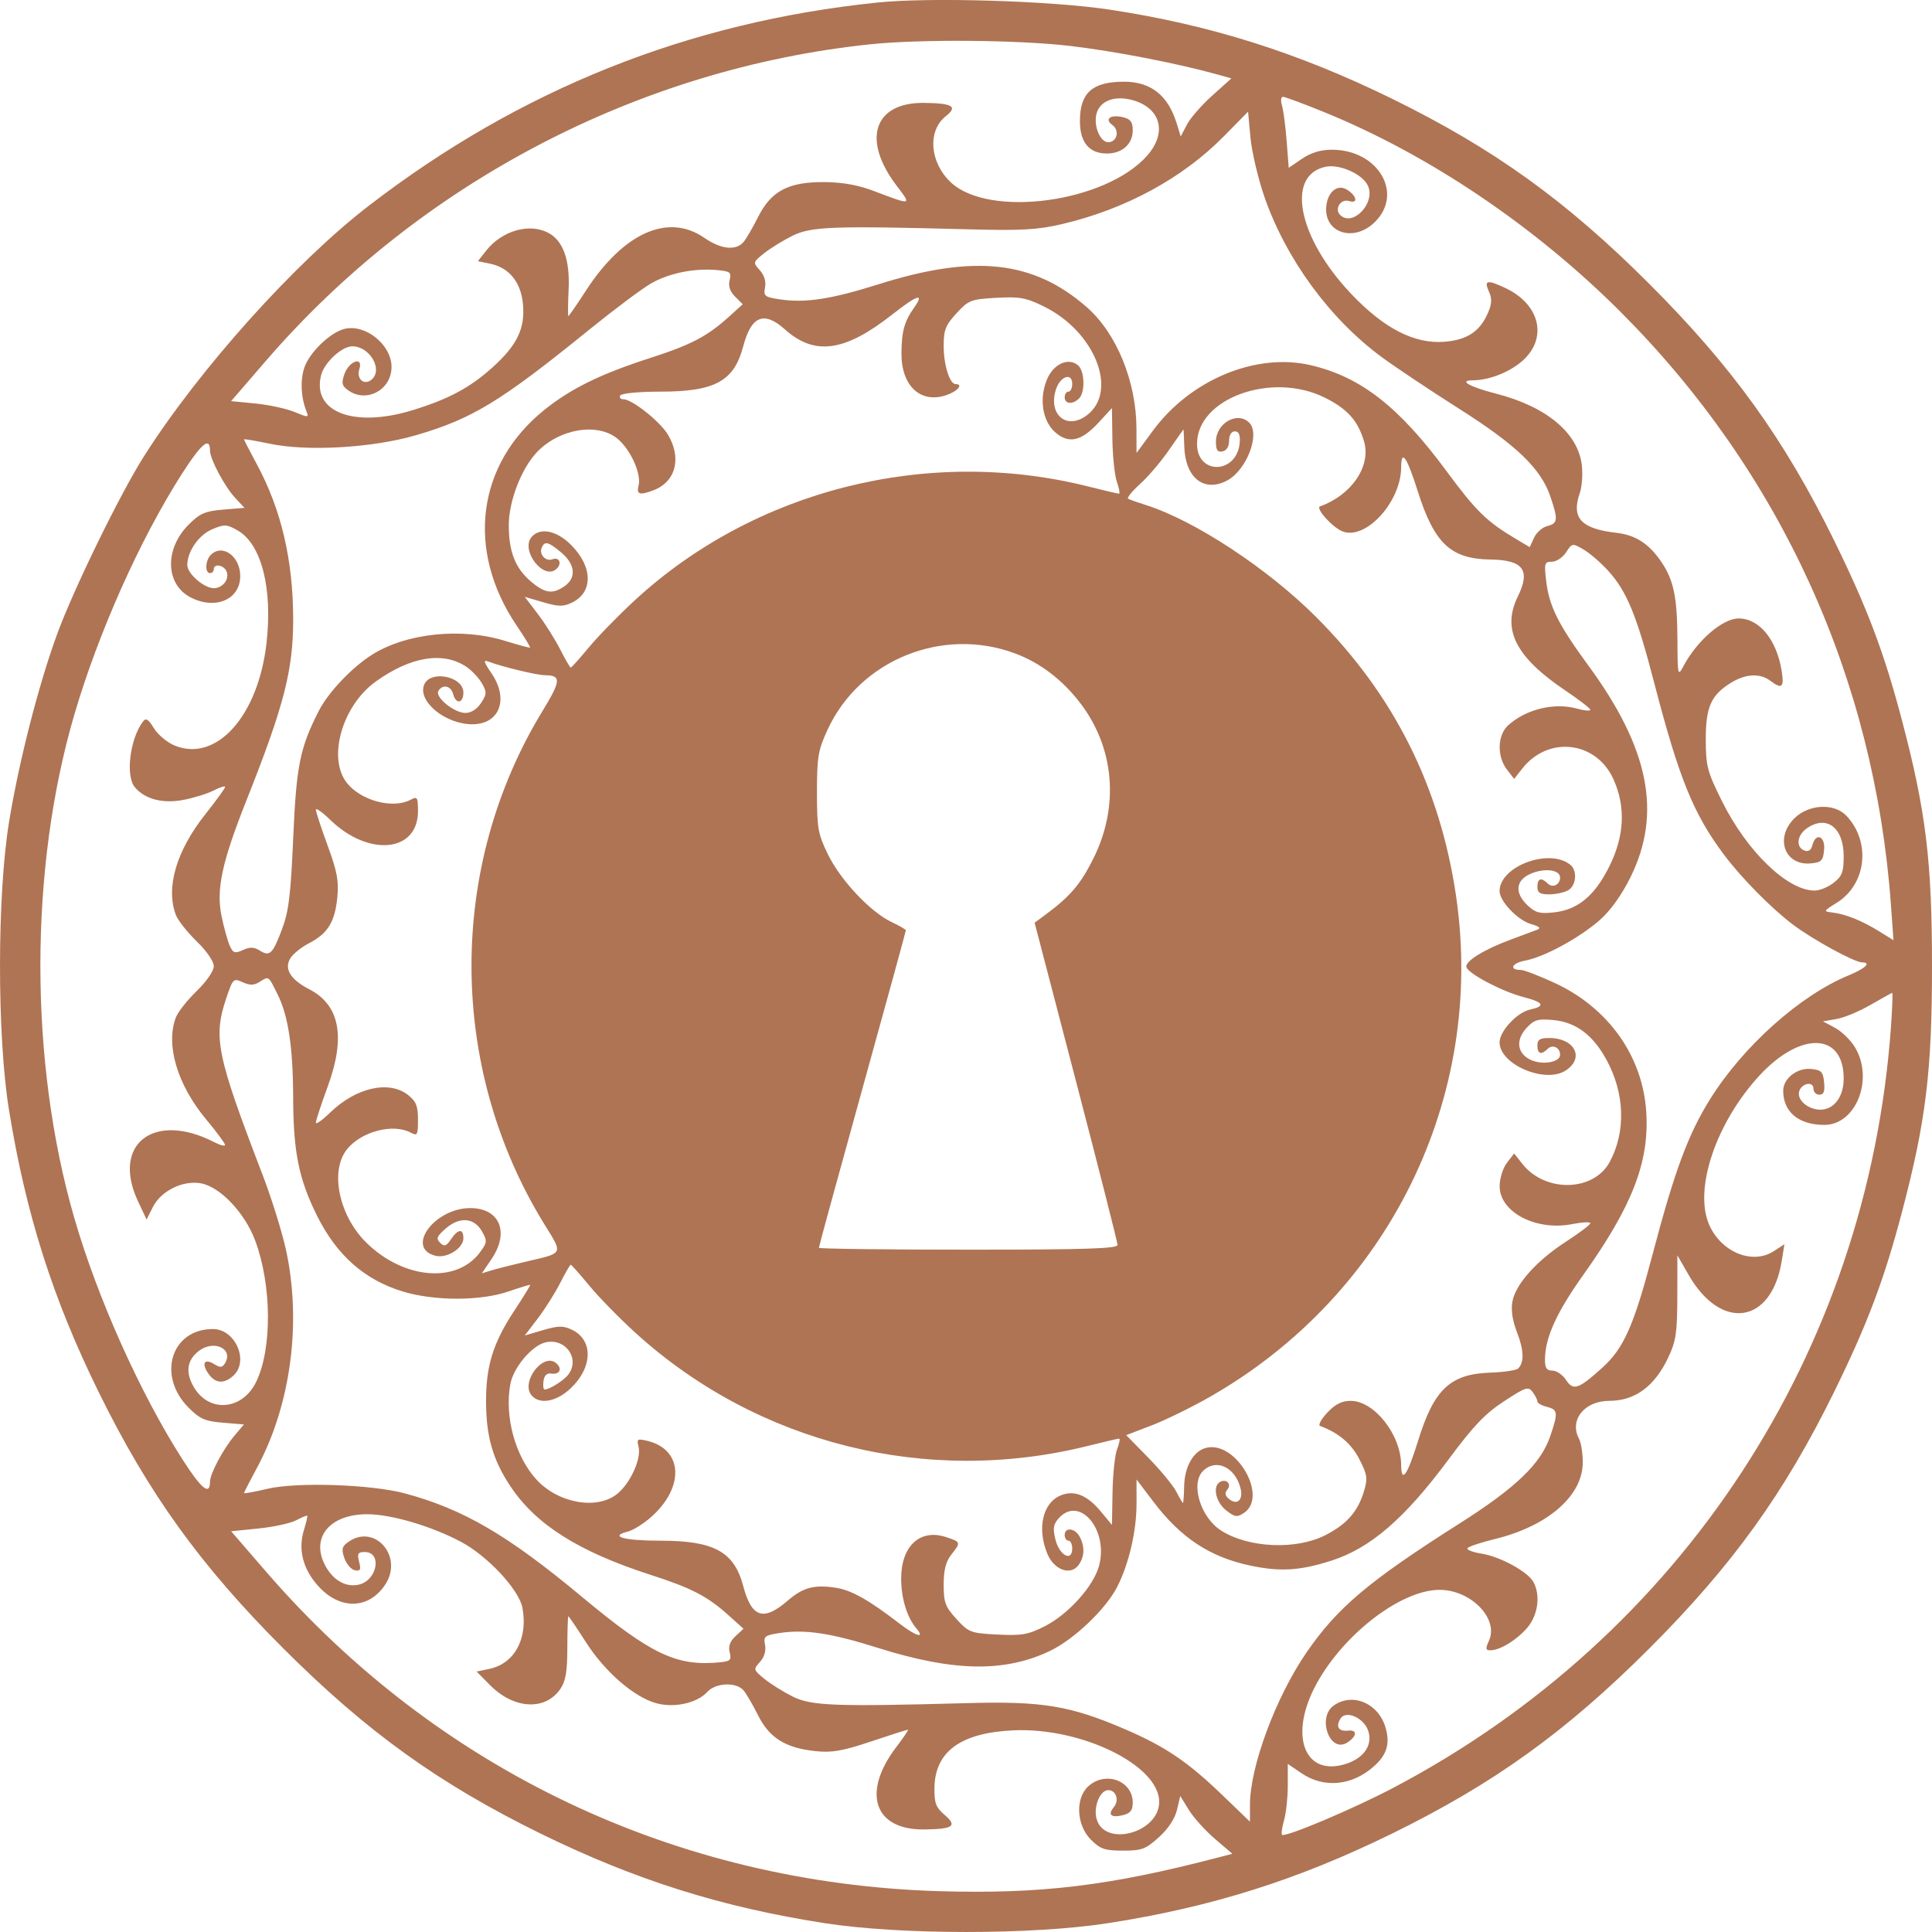 <?xml version="1.0" encoding="UTF-8"?> <svg xmlns="http://www.w3.org/2000/svg" width="52" height="52" viewBox="0 0 52 52" fill="none"> <path fill-rule="evenodd" clip-rule="evenodd" d="M23.617 0.068C18.529 0.593 14 2.402 9.927 5.537C7.944 7.063 5.369 9.931 3.881 12.271C3.238 13.281 1.987 15.842 1.539 17.064C1.038 18.43 0.504 20.518 0.241 22.139C-0.08 24.122 -0.08 27.887 0.241 29.87C0.696 32.674 1.415 34.94 2.647 37.45C3.992 40.191 5.391 42.134 7.631 44.373C9.872 46.612 11.816 48.01 14.558 49.355C17.099 50.6 19.41 51.329 22.192 51.762C24.233 52.079 27.785 52.079 29.826 51.762C32.609 51.329 34.919 50.6 37.46 49.355C40.203 48.01 42.147 46.612 44.387 44.373C46.627 42.134 48.026 40.191 49.372 37.45C50.265 35.629 50.715 34.435 51.196 32.606C51.837 30.169 52 28.833 52 26.005C52 23.177 51.837 21.841 51.196 19.404C50.715 17.574 50.265 16.381 49.372 14.56C48.026 11.819 46.627 9.876 44.387 7.636C42.147 5.397 40.203 3.999 37.46 2.654C34.925 1.412 32.557 0.665 29.858 0.258C28.29 0.021 25.034 -0.078 23.617 0.068ZM28.808 1.237C29.992 1.376 31.685 1.704 32.757 2.002L33.143 2.11L32.625 2.575C32.341 2.83 32.034 3.182 31.944 3.357L31.779 3.674L31.668 3.313C31.437 2.565 30.973 2.199 30.255 2.199C29.405 2.199 29.071 2.493 29.066 3.242C29.062 3.828 29.311 4.132 29.793 4.132C30.203 4.132 30.488 3.877 30.488 3.508C30.488 3.288 30.43 3.206 30.239 3.158C29.897 3.072 29.712 3.199 29.939 3.364C30.142 3.513 30.067 3.827 29.827 3.827C29.611 3.827 29.43 3.391 29.511 3.068C29.602 2.706 30.014 2.556 30.51 2.703C31.25 2.923 31.412 3.579 30.878 4.186C29.77 5.448 26.631 5.878 25.594 4.91C25.022 4.376 24.956 3.521 25.457 3.127C25.786 2.868 25.643 2.779 24.879 2.769C23.518 2.751 23.185 3.758 24.14 5.008C24.541 5.533 24.548 5.531 23.515 5.139C23.101 4.981 22.676 4.905 22.192 4.901C21.225 4.893 20.758 5.138 20.408 5.833C20.267 6.115 20.09 6.42 20.014 6.511C19.812 6.754 19.406 6.712 18.958 6.402C17.984 5.727 16.783 6.262 15.772 7.82C15.527 8.198 15.313 8.507 15.298 8.507C15.283 8.507 15.286 8.19 15.304 7.802C15.343 6.997 15.16 6.482 14.76 6.268C14.25 5.995 13.509 6.207 13.083 6.749L12.862 7.03L13.189 7.097C13.7 7.201 14.019 7.59 14.075 8.178C14.138 8.837 13.921 9.29 13.253 9.891C12.647 10.435 12.076 10.742 11.112 11.038C9.53 11.526 8.392 11.094 8.642 10.1C8.727 9.759 9.2 9.321 9.483 9.321C9.954 9.321 10.319 9.953 10 10.218C9.8 10.384 9.587 10.2 9.672 9.934C9.784 9.582 9.396 9.712 9.27 10.069C9.186 10.309 9.202 10.382 9.364 10.5C9.857 10.861 10.538 10.498 10.538 9.875C10.538 9.279 9.834 8.711 9.269 8.853C8.884 8.949 8.326 9.49 8.191 9.896C8.077 10.243 8.099 10.695 8.25 11.075C8.316 11.241 8.296 11.242 7.931 11.09C7.717 11 7.245 10.898 6.882 10.861L6.221 10.796L7.163 9.705C11.287 4.933 17.175 1.848 23.414 1.193C24.767 1.051 27.402 1.072 28.808 1.237ZM35.629 3.013C38.459 4.164 41.31 6.086 43.622 8.399C47.927 12.708 50.453 18.251 50.895 24.358L50.963 25.305L50.573 25.064C50.114 24.779 49.672 24.602 49.318 24.56C49.072 24.531 49.076 24.522 49.435 24.299C50.234 23.802 50.363 22.668 49.701 21.961C49.37 21.607 48.681 21.641 48.292 22.029C47.762 22.56 48.038 23.306 48.739 23.238C49.023 23.211 49.068 23.166 49.096 22.876C49.132 22.501 48.872 22.397 48.78 22.75C48.744 22.886 48.672 22.933 48.564 22.891C48.33 22.802 48.365 22.482 48.628 22.297C49.162 21.923 49.623 22.271 49.623 23.047C49.623 23.468 49.58 23.582 49.355 23.759C49.208 23.875 48.977 23.97 48.842 23.97C48.108 23.97 47.019 22.918 46.346 21.561C45.952 20.768 45.913 20.62 45.911 19.91C45.908 19.029 46.054 18.703 46.601 18.37C46.989 18.134 47.374 18.116 47.645 18.321C47.96 18.559 48.025 18.504 47.954 18.06C47.819 17.215 47.351 16.644 46.794 16.646C46.365 16.647 45.682 17.235 45.317 17.917C45.157 18.215 45.153 18.199 45.148 17.205C45.143 16.07 45.047 15.61 44.711 15.117C44.382 14.633 44.019 14.399 43.508 14.341C42.55 14.231 42.286 13.942 42.522 13.265C42.579 13.102 42.603 12.768 42.575 12.524C42.477 11.654 41.622 10.941 40.259 10.593C39.548 10.411 39.245 10.236 39.642 10.236C40.106 10.236 40.708 9.985 41.041 9.652C41.651 9.041 41.417 8.179 40.525 7.756C40.031 7.521 39.935 7.539 40.072 7.841C40.158 8.028 40.155 8.166 40.062 8.39C39.845 8.913 39.504 9.146 38.883 9.198C38.071 9.265 37.245 8.84 36.353 7.895C34.937 6.394 34.602 4.725 35.671 4.49C36.051 4.407 36.675 4.684 36.819 5.002C37.03 5.464 36.405 6.119 36.071 5.786C35.906 5.621 36.089 5.34 36.314 5.412C36.56 5.49 36.52 5.272 36.258 5.107C36.003 4.946 35.736 5.157 35.697 5.551C35.626 6.274 36.445 6.536 37.01 5.971C37.784 5.198 37.087 4.03 35.851 4.03C35.546 4.03 35.287 4.108 35.044 4.273L34.686 4.516L34.63 3.79C34.599 3.391 34.542 2.961 34.504 2.835C34.465 2.709 34.477 2.606 34.531 2.606C34.584 2.606 35.078 2.789 35.629 3.013ZM34.028 5.288C34.605 6.959 35.784 8.575 37.178 9.603C37.557 9.883 38.497 10.51 39.267 10.998C40.812 11.977 41.471 12.61 41.726 13.358C41.941 13.989 41.931 14.087 41.646 14.159C41.513 14.192 41.352 14.334 41.289 14.473L41.173 14.727L40.792 14.5C40.01 14.033 39.73 13.759 38.929 12.675C37.653 10.947 36.628 10.147 35.286 9.831C33.815 9.484 32.045 10.215 31.033 11.589L30.59 12.191L30.588 11.544C30.586 10.27 30.055 8.971 29.249 8.266C27.817 7.013 26.223 6.838 23.647 7.651C22.373 8.053 21.676 8.16 20.996 8.058C20.58 7.996 20.547 7.969 20.591 7.736C20.622 7.576 20.57 7.405 20.45 7.272C20.263 7.066 20.264 7.058 20.564 6.818C20.732 6.684 21.075 6.472 21.327 6.347C21.831 6.096 22.417 6.075 26.06 6.172C27.496 6.21 27.926 6.186 28.586 6.031C30.286 5.633 31.825 4.799 32.931 3.677L33.592 3.006L33.656 3.701C33.692 4.083 33.859 4.797 34.028 5.288ZM19.638 7.542C19.598 7.7 19.646 7.844 19.785 7.983L19.991 8.189L19.616 8.528C19.031 9.055 18.608 9.277 17.51 9.632C16.156 10.069 15.366 10.457 14.648 11.035C12.837 12.493 12.537 14.802 13.897 16.824C14.113 17.144 14.279 17.416 14.267 17.429C14.254 17.441 13.956 17.361 13.603 17.252C12.423 16.884 10.938 17.038 10.01 17.624C9.473 17.962 8.834 18.637 8.583 19.129C8.073 20.127 7.977 20.6 7.892 22.546C7.825 24.092 7.771 24.532 7.59 25.011C7.336 25.683 7.262 25.753 6.987 25.581C6.836 25.487 6.725 25.485 6.538 25.57C6.321 25.669 6.275 25.654 6.185 25.457C6.129 25.333 6.029 24.976 5.964 24.663C5.814 23.942 5.972 23.207 6.634 21.541C7.645 18.995 7.892 18.037 7.891 16.664C7.889 15.078 7.569 13.71 6.913 12.496C6.724 12.145 6.568 11.843 6.568 11.827C6.568 11.81 6.877 11.862 7.255 11.942C8.272 12.157 10.03 12.055 11.2 11.713C12.716 11.27 13.473 10.808 15.86 8.873C16.52 8.338 17.263 7.781 17.511 7.636C17.995 7.352 18.691 7.211 19.312 7.27C19.657 7.303 19.691 7.332 19.638 7.542ZM24.605 8.278C24.34 8.653 24.268 8.914 24.263 9.509C24.257 10.383 24.771 10.867 25.464 10.638C25.77 10.537 25.94 10.338 25.72 10.338C25.561 10.338 25.399 9.822 25.399 9.314C25.399 8.882 25.448 8.755 25.743 8.433C26.069 8.078 26.129 8.055 26.813 8.016C27.441 7.98 27.612 8.011 28.093 8.247C29.474 8.922 30.11 10.538 29.248 11.181C28.704 11.587 28.198 11.15 28.425 10.469C28.541 10.123 28.859 10.021 28.859 10.331C28.859 10.446 28.814 10.541 28.758 10.541C28.701 10.541 28.656 10.61 28.656 10.694C28.656 10.877 28.873 10.894 29.043 10.725C29.214 10.553 29.195 9.981 29.013 9.83C28.752 9.614 28.354 9.796 28.18 10.211C27.961 10.735 28.058 11.341 28.409 11.642C28.771 11.953 29.107 11.875 29.572 11.37L29.928 10.983L29.94 11.82C29.947 12.281 30.001 12.799 30.062 12.973C30.122 13.146 30.148 13.288 30.118 13.288C30.088 13.288 29.712 13.2 29.283 13.092C24.969 12.009 20.305 13.183 17.077 16.165C16.643 16.566 16.088 17.135 15.844 17.431C15.599 17.726 15.382 17.968 15.362 17.968C15.342 17.968 15.213 17.746 15.076 17.476C14.938 17.205 14.668 16.777 14.475 16.524L14.124 16.064L14.618 16.209C15.031 16.33 15.159 16.332 15.393 16.22C15.97 15.943 15.959 15.254 15.368 14.664C14.979 14.275 14.528 14.188 14.305 14.457C14.01 14.812 14.618 15.611 14.965 15.323C15.137 15.181 15.062 14.978 14.866 15.054C14.693 15.12 14.509 14.927 14.577 14.751C14.654 14.552 14.755 14.575 15.11 14.874C15.483 15.188 15.518 15.55 15.197 15.775C14.877 15.999 14.672 15.973 14.298 15.658C13.869 15.297 13.693 14.852 13.694 14.131C13.695 13.494 14.027 12.626 14.438 12.185C15.039 11.539 16.089 11.361 16.626 11.813C16.978 12.109 17.268 12.76 17.187 13.072C17.125 13.309 17.216 13.337 17.59 13.195C18.192 12.966 18.356 12.32 17.971 11.689C17.755 11.335 17.009 10.745 16.776 10.745C16.698 10.745 16.661 10.699 16.696 10.643C16.731 10.586 17.207 10.541 17.774 10.541C19.244 10.541 19.757 10.261 20.004 9.321C20.22 8.502 20.563 8.362 21.124 8.864C21.925 9.582 22.735 9.471 24.011 8.468C24.69 7.934 24.892 7.87 24.605 8.278ZM35.658 10.703C36.263 11.004 36.545 11.318 36.712 11.875C36.911 12.539 36.385 13.32 35.53 13.629C35.396 13.678 35.866 14.2 36.137 14.304C36.763 14.542 37.706 13.511 37.712 12.581C37.716 12.077 37.863 12.287 38.158 13.218C38.606 14.632 39.046 15.045 40.12 15.06C40.999 15.072 41.201 15.346 40.852 16.056C40.416 16.944 40.794 17.687 42.143 18.593C42.506 18.837 42.803 19.067 42.803 19.104C42.804 19.142 42.639 19.127 42.438 19.071C41.829 18.903 41.068 19.09 40.59 19.524C40.302 19.786 40.287 20.359 40.559 20.712L40.753 20.965L40.973 20.685C41.678 19.789 42.973 19.948 43.432 20.985C43.758 21.721 43.721 22.494 43.323 23.303C42.929 24.104 42.477 24.483 41.832 24.556C41.447 24.599 41.329 24.569 41.12 24.373C40.755 24.03 40.791 23.688 41.21 23.512C41.586 23.355 41.99 23.411 41.99 23.62C41.99 23.815 41.787 23.91 41.655 23.778C41.484 23.607 41.379 23.642 41.379 23.868C41.379 24.027 41.447 24.072 41.691 24.072C41.863 24.072 42.092 24.024 42.2 23.966C42.422 23.848 42.463 23.439 42.269 23.279C41.709 22.814 40.361 23.313 40.361 23.985C40.361 24.257 40.855 24.773 41.209 24.872C41.428 24.933 41.483 24.981 41.379 25.022C41.295 25.055 40.974 25.175 40.666 25.288C39.934 25.558 39.42 25.878 39.47 26.033C39.528 26.213 40.434 26.688 40.997 26.834C41.554 26.978 41.608 27.08 41.178 27.174C40.83 27.25 40.361 27.756 40.361 28.055C40.361 28.652 41.59 29.174 42.142 28.812C42.66 28.473 42.383 27.938 41.691 27.938C41.447 27.938 41.379 27.982 41.379 28.141C41.379 28.368 41.484 28.402 41.655 28.231C41.788 28.099 41.99 28.195 41.99 28.39C41.99 28.593 41.509 28.674 41.196 28.525C40.831 28.351 40.787 27.989 41.091 27.663C41.295 27.445 41.395 27.416 41.807 27.455C42.416 27.512 42.875 27.855 43.24 28.527C43.733 29.43 43.764 30.461 43.325 31.275C42.891 32.078 41.587 32.105 40.973 31.324L40.753 31.045L40.559 31.297C40.452 31.437 40.365 31.715 40.363 31.922C40.359 32.624 41.341 33.139 42.315 32.947C42.584 32.894 42.804 32.883 42.804 32.923C42.804 32.963 42.508 33.187 42.148 33.42C41.359 33.93 40.795 34.56 40.707 35.029C40.664 35.255 40.706 35.537 40.828 35.852C41.016 36.335 41.028 36.66 40.865 36.83C40.816 36.881 40.483 36.932 40.124 36.944C39.032 36.979 38.597 37.388 38.166 38.785C37.88 39.71 37.716 39.943 37.712 39.428C37.707 38.614 36.989 37.704 36.352 37.704C36.114 37.704 35.939 37.793 35.723 38.023C35.559 38.198 35.472 38.358 35.53 38.38C36.024 38.561 36.37 38.853 36.585 39.27C36.801 39.691 36.816 39.788 36.712 40.135C36.547 40.687 36.245 41.029 35.665 41.323C34.872 41.724 33.586 41.662 32.856 41.188C32.309 40.832 32.039 39.932 32.378 39.593C32.725 39.246 33.246 39.485 33.389 40.058C33.467 40.372 33.298 40.527 33.078 40.344C32.97 40.255 32.958 40.184 33.036 40.09C33.16 39.941 32.999 39.786 32.829 39.891C32.632 40.013 32.726 40.435 32.998 40.648C33.236 40.836 33.293 40.844 33.481 40.721C34.146 40.282 33.266 38.767 32.463 38.969C32.122 39.054 31.883 39.471 31.872 39.999C31.866 40.247 31.852 40.451 31.839 40.451C31.826 40.451 31.745 40.313 31.658 40.145C31.571 39.977 31.233 39.567 30.906 39.233L30.312 38.627L30.994 38.366C31.369 38.223 32.084 37.872 32.583 37.586C37.381 34.837 39.983 29.535 39.191 24.123C38.759 21.174 37.518 18.7 35.418 16.601C34.115 15.299 32.154 14.009 30.844 13.594C30.62 13.523 30.404 13.446 30.364 13.424C30.325 13.401 30.468 13.223 30.684 13.028C30.9 12.834 31.249 12.423 31.46 12.117C31.672 11.81 31.849 11.559 31.853 11.559C31.858 11.56 31.867 11.765 31.875 12.015C31.898 12.855 32.399 13.259 33.02 12.938C33.55 12.664 33.929 11.682 33.623 11.376C33.306 11.059 32.727 11.389 32.727 11.887C32.727 12.114 32.769 12.176 32.903 12.15C33.013 12.129 33.08 12.021 33.081 11.863C33.083 11.706 33.142 11.61 33.236 11.61C33.341 11.61 33.382 11.701 33.368 11.902C33.306 12.762 32.218 12.803 32.218 11.945C32.218 10.72 34.232 9.992 35.658 10.703ZM5.652 12.128C5.652 12.356 6.049 13.101 6.331 13.402L6.581 13.669L6.008 13.716C5.52 13.757 5.381 13.817 5.078 14.12C4.424 14.773 4.45 15.727 5.13 16.079C5.798 16.424 6.466 16.137 6.466 15.505C6.466 14.97 5.984 14.624 5.673 14.936C5.525 15.084 5.51 15.425 5.652 15.425C5.708 15.425 5.754 15.379 5.754 15.323C5.754 15.156 6.032 15.207 6.101 15.387C6.18 15.591 5.993 15.831 5.755 15.831C5.491 15.831 5.041 15.439 5.041 15.209C5.041 14.84 5.353 14.394 5.718 14.242C6.043 14.106 6.105 14.11 6.398 14.278C7.037 14.645 7.341 15.834 7.173 17.31C6.949 19.278 5.818 20.533 4.693 20.063C4.495 19.98 4.247 19.772 4.142 19.599C3.997 19.361 3.927 19.316 3.852 19.415C3.499 19.876 3.372 20.878 3.628 21.186C3.897 21.51 4.374 21.636 4.933 21.53C5.217 21.476 5.586 21.361 5.754 21.274C5.922 21.187 6.059 21.145 6.059 21.181C6.059 21.216 5.825 21.539 5.54 21.898C4.747 22.893 4.454 23.889 4.734 24.627C4.789 24.771 5.041 25.091 5.294 25.337C5.562 25.596 5.754 25.876 5.754 26.005C5.754 26.134 5.562 26.413 5.294 26.673C5.041 26.919 4.789 27.238 4.734 27.383C4.453 28.122 4.77 29.193 5.546 30.125C5.825 30.46 6.055 30.771 6.057 30.814C6.058 30.858 5.929 30.826 5.769 30.743C4.141 29.902 2.99 30.798 3.717 32.339L3.946 32.824L4.112 32.492C4.332 32.052 4.925 31.759 5.411 31.85C5.929 31.947 6.589 32.644 6.867 33.387C7.316 34.587 7.328 36.301 6.894 37.195C6.529 37.947 5.65 38.034 5.233 37.36C4.981 36.951 5.024 36.605 5.36 36.355C5.769 36.051 6.294 36.309 6.053 36.696C5.981 36.812 5.925 36.815 5.762 36.714C5.499 36.551 5.415 36.696 5.611 36.975C5.796 37.238 6.027 37.256 6.28 37.027C6.712 36.636 6.334 35.771 5.731 35.771C4.605 35.771 4.218 37.03 5.078 37.89C5.379 38.191 5.521 38.253 6 38.292L6.565 38.339L6.307 38.645C6.003 39.008 5.652 39.668 5.652 39.881C5.652 40.26 5.426 40.081 4.928 39.306C3.783 37.526 2.621 34.936 1.995 32.766C0.783 28.566 0.784 23.39 1.998 19.243C2.646 17.029 3.77 14.514 4.896 12.754C5.421 11.934 5.652 11.743 5.652 12.128ZM43.283 15.361C43.786 15.915 44.052 16.561 44.522 18.375C45.192 20.954 45.579 21.907 46.401 23.004C46.877 23.639 47.69 24.461 48.268 24.894C48.811 25.3 49.917 25.903 50.12 25.903C50.376 25.903 50.206 26.067 49.759 26.251C48.45 26.789 46.915 28.16 46.026 29.586C45.437 30.53 45.07 31.52 44.485 33.741C43.973 35.686 43.706 36.288 43.126 36.812C42.483 37.393 42.345 37.439 42.15 37.142C42.059 37.004 41.894 36.89 41.784 36.89C41.63 36.89 41.583 36.821 41.583 36.601C41.583 36.012 41.888 35.335 42.61 34.32C43.937 32.457 44.395 31.272 44.309 29.925C44.212 28.423 43.287 27.122 41.84 26.454C41.426 26.263 41.018 26.106 40.934 26.106C40.604 26.106 40.689 25.921 41.049 25.855C41.564 25.759 42.511 25.244 43.061 24.761C43.348 24.508 43.648 24.089 43.886 23.608C44.734 21.891 44.388 20.146 42.757 17.921C41.942 16.81 41.696 16.317 41.616 15.64C41.559 15.158 41.57 15.119 41.77 15.119C41.888 15.119 42.06 15.005 42.151 14.866C42.315 14.616 42.322 14.615 42.621 14.79C42.788 14.887 43.086 15.144 43.283 15.361ZM27.31 17.583C27.995 17.836 28.602 18.299 29.087 18.939C29.995 20.137 30.126 21.696 29.436 23.092C29.086 23.798 28.803 24.131 28.123 24.631L27.847 24.835L28.962 29.108C29.575 31.457 30.078 33.438 30.079 33.507C30.08 33.607 29.21 33.635 26.06 33.635C23.849 33.635 22.04 33.612 22.04 33.584C22.04 33.555 22.566 31.632 23.21 29.309C23.854 26.986 24.381 25.065 24.381 25.041C24.381 25.017 24.209 24.916 23.999 24.818C23.435 24.553 22.629 23.698 22.288 23.004C22.015 22.446 21.989 22.301 21.989 21.325C21.989 20.368 22.019 20.192 22.276 19.636C23.14 17.766 25.357 16.862 27.31 17.583ZM12.574 17.962C12.713 18.06 12.894 18.256 12.975 18.398C13.105 18.627 13.102 18.686 12.947 18.923C12.838 19.088 12.679 19.189 12.526 19.189C12.223 19.189 11.698 18.759 11.8 18.595C11.915 18.409 12.137 18.456 12.196 18.68C12.27 18.963 12.472 18.935 12.472 18.641C12.472 18.198 11.571 18.024 11.413 18.436C11.242 18.883 11.992 19.494 12.712 19.494C13.448 19.494 13.703 18.818 13.229 18.122C13.014 17.805 13.001 17.75 13.153 17.809C13.491 17.94 14.446 18.171 14.656 18.173C15.113 18.176 15.105 18.31 14.601 19.138C12.041 23.336 12.055 28.715 14.634 32.922C15.164 33.786 15.202 33.711 14.1 33.97C13.736 34.056 13.333 34.159 13.204 34.199L12.969 34.272L13.229 33.888C13.72 33.165 13.45 32.516 12.658 32.516C11.692 32.516 10.904 33.594 11.72 33.799C12.029 33.877 12.472 33.599 12.472 33.327C12.472 33.06 12.329 33.072 12.138 33.355C12.009 33.545 11.959 33.561 11.845 33.449C11.731 33.337 11.757 33.273 12.001 33.062C12.374 32.739 12.766 32.773 12.975 33.147C13.117 33.4 13.113 33.444 12.919 33.706C12.294 34.55 10.878 34.435 9.871 33.457C9.128 32.735 8.87 31.529 9.334 30.94C9.713 30.457 10.576 30.229 11.053 30.484C11.235 30.581 11.25 30.553 11.25 30.136C11.25 29.767 11.2 29.642 10.982 29.471C10.471 29.069 9.578 29.271 8.884 29.947C8.674 30.151 8.502 30.272 8.502 30.216C8.502 30.159 8.644 29.726 8.817 29.254C9.31 27.912 9.148 27.051 8.322 26.625C7.817 26.364 7.642 26.077 7.814 25.793C7.885 25.676 8.113 25.492 8.322 25.384C8.821 25.127 9.012 24.817 9.079 24.156C9.123 23.714 9.075 23.455 8.817 22.755C8.644 22.283 8.502 21.85 8.502 21.794C8.502 21.737 8.674 21.858 8.884 22.062C9.919 23.071 11.25 22.943 11.25 21.835C11.25 21.456 11.233 21.429 11.053 21.525C10.576 21.78 9.713 21.552 9.334 21.069C8.808 20.401 9.211 18.992 10.113 18.344C11.062 17.662 11.95 17.524 12.574 17.962ZM6.982 26.431C7.242 26.269 7.215 26.25 7.474 26.769C7.758 27.337 7.886 28.187 7.89 29.514C7.894 31.003 8.039 31.726 8.531 32.718C9.06 33.781 9.802 34.441 10.828 34.757C11.68 35.02 12.93 35.021 13.692 34.758C13.999 34.652 14.259 34.573 14.269 34.583C14.28 34.594 14.092 34.899 13.852 35.263C13.276 36.135 13.082 36.75 13.082 37.706C13.082 38.658 13.262 39.287 13.738 40.004C14.424 41.036 15.573 41.762 17.51 42.387C18.624 42.746 19.042 42.964 19.625 43.49L20.011 43.837L19.796 44.038C19.647 44.176 19.599 44.31 19.64 44.474C19.692 44.681 19.658 44.714 19.368 44.742C18.208 44.854 17.523 44.528 15.657 42.974C13.664 41.314 12.471 40.618 10.894 40.194C9.991 39.952 7.991 39.885 7.204 40.07C6.855 40.153 6.568 40.205 6.568 40.186C6.568 40.168 6.724 39.865 6.913 39.513C7.831 37.813 8.126 35.581 7.693 33.622C7.586 33.139 7.307 32.246 7.074 31.638C5.826 28.387 5.731 27.924 6.096 26.849C6.269 26.339 6.285 26.324 6.531 26.436C6.725 26.525 6.834 26.523 6.982 26.431ZM50.894 27.658C50.263 36.395 45.265 44.032 37.505 48.117C36.415 48.691 34.585 49.463 34.506 49.383C34.481 49.359 34.506 49.182 34.561 48.99C34.616 48.798 34.661 48.379 34.661 48.059V47.476L35.032 47.728C35.639 48.14 36.399 48.064 36.987 47.534C37.325 47.23 37.414 46.937 37.298 46.517C37.114 45.85 36.414 45.543 35.9 45.903C35.441 46.224 35.79 47.198 36.258 46.903C36.526 46.734 36.541 46.55 36.284 46.58C36.027 46.609 35.943 46.473 36.082 46.253C36.227 46.022 36.71 46.237 36.825 46.583C36.951 46.961 36.719 47.312 36.237 47.471C35.146 47.831 34.697 46.776 35.371 45.441C36.072 44.053 37.681 42.79 38.747 42.791C39.592 42.792 40.346 43.569 40.075 44.161C39.978 44.375 39.984 44.418 40.114 44.418C40.375 44.418 40.831 44.137 41.112 43.804C41.396 43.467 41.466 42.94 41.275 42.584C41.127 42.306 40.383 41.897 39.879 41.817C39.642 41.779 39.47 41.713 39.497 41.67C39.523 41.627 39.858 41.515 40.241 41.422C41.666 41.072 42.6 40.257 42.6 39.361C42.6 39.114 42.555 38.827 42.499 38.723C42.231 38.222 42.645 37.704 43.311 37.704C44.006 37.704 44.534 37.316 44.903 36.534C45.109 36.097 45.143 35.868 45.145 34.906L45.147 33.787L45.448 34.312C46.325 35.841 47.684 35.637 47.956 33.936L48.028 33.488L47.743 33.674C47.166 34.052 46.316 33.7 45.997 32.951C45.587 31.989 46.195 30.203 47.36 28.944C48.468 27.748 49.623 27.791 49.623 29.029C49.623 29.524 49.359 29.872 48.987 29.867C48.672 29.863 48.377 29.618 48.42 29.396C48.465 29.163 48.809 29.081 48.809 29.303C48.809 29.392 48.881 29.464 48.968 29.464C49.087 29.464 49.119 29.378 49.096 29.133C49.068 28.844 49.023 28.798 48.739 28.771C48.37 28.735 47.995 29.03 47.995 29.357C47.995 29.93 48.412 30.277 49.102 30.277C49.961 30.277 50.446 29.029 49.919 28.176C49.802 27.986 49.561 27.754 49.385 27.661L49.064 27.49L49.43 27.427C49.632 27.393 50.044 27.221 50.346 27.046C50.648 26.871 50.911 26.726 50.929 26.723C50.947 26.719 50.931 27.14 50.894 27.658ZM15.862 34.604C16.117 34.914 16.679 35.488 17.111 35.88C20.394 38.861 24.954 39.998 29.283 38.916C29.712 38.809 30.089 38.721 30.121 38.721C30.152 38.721 30.128 38.847 30.068 39.001C30.008 39.155 29.952 39.677 29.944 40.162L29.928 41.043L29.634 40.688C29.262 40.239 28.914 40.098 28.548 40.249C28.063 40.45 27.906 41.142 28.191 41.824C28.372 42.257 28.815 42.416 29.028 42.125C29.192 41.901 29.203 41.628 29.059 41.359C28.935 41.127 28.656 41.096 28.656 41.315C28.656 41.399 28.701 41.468 28.758 41.468C28.814 41.468 28.859 41.563 28.859 41.679C28.859 42.047 28.514 41.866 28.409 41.443C28.332 41.132 28.349 41.028 28.501 40.859C29.058 40.245 29.842 41.177 29.581 42.145C29.433 42.694 28.753 43.45 28.117 43.772C27.673 43.997 27.502 44.027 26.848 43.994C26.125 43.957 26.075 43.938 25.745 43.578C25.441 43.246 25.399 43.134 25.399 42.653C25.399 42.26 25.456 42.033 25.602 41.847C25.867 41.511 25.865 41.503 25.464 41.371C24.764 41.14 24.255 41.609 24.255 42.487C24.255 43.022 24.412 43.533 24.668 43.833C24.907 44.114 24.654 44.041 24.218 43.705C23.381 43.059 22.914 42.797 22.486 42.733C21.911 42.646 21.61 42.728 21.202 43.081C20.549 43.646 20.229 43.541 20.004 42.689C19.76 41.764 19.22 41.468 17.775 41.468C16.792 41.468 16.38 41.353 16.898 41.223C17.037 41.188 17.314 41.016 17.514 40.841C18.433 40.035 18.386 39.009 17.421 38.78C17.156 38.717 17.133 38.732 17.186 38.933C17.268 39.248 16.98 39.899 16.626 40.197C16.088 40.649 15.033 40.469 14.441 39.825C13.867 39.201 13.573 38.123 13.737 37.249C13.819 36.809 14.31 36.224 14.672 36.133C15.216 35.997 15.625 36.568 15.293 37.001C15.172 37.158 14.789 37.399 14.66 37.399C14.624 37.399 14.61 37.296 14.628 37.17C14.649 37.022 14.72 36.951 14.831 36.969C15.067 37.008 15.148 36.837 14.965 36.686C14.618 36.398 14.01 37.197 14.305 37.553C14.521 37.812 14.971 37.733 15.358 37.368C15.956 36.805 15.972 36.067 15.393 35.79C15.159 35.678 15.031 35.679 14.618 35.8L14.124 35.945L14.475 35.486C14.668 35.233 14.938 34.804 15.076 34.534C15.213 34.263 15.342 34.041 15.362 34.041C15.382 34.041 15.607 34.295 15.862 34.604ZM41.379 37.721C41.379 37.766 41.493 37.83 41.633 37.865C41.932 37.941 41.941 38.019 41.726 38.652C41.471 39.4 40.805 40.04 39.263 41.018C36.843 42.554 35.997 43.267 35.167 44.473C34.34 45.675 33.643 47.549 33.643 48.572V49.031L32.905 48.32C31.968 47.417 31.366 47.01 30.284 46.544C28.811 45.91 28.056 45.784 26.06 45.839C22.459 45.938 21.833 45.914 21.327 45.659C21.075 45.532 20.734 45.318 20.569 45.183C20.276 44.943 20.273 44.932 20.454 44.732C20.57 44.604 20.622 44.432 20.591 44.273C20.547 44.04 20.58 44.014 20.996 43.951C21.674 43.85 22.372 43.956 23.627 44.352C25.654 44.992 27.027 45.018 28.248 44.441C28.9 44.133 29.761 43.314 30.07 42.71C30.385 42.093 30.59 41.21 30.59 40.47V39.82L31.041 40.415C31.785 41.396 32.569 41.912 33.662 42.14C34.461 42.308 34.994 42.275 35.832 42.006C36.889 41.668 37.81 40.871 38.997 39.269C39.656 38.38 39.973 38.047 40.48 37.716C41.069 37.331 41.135 37.31 41.252 37.468C41.322 37.563 41.379 37.677 41.379 37.721ZM8.18 41.182C8.018 41.708 8.153 42.233 8.568 42.692C9.152 43.338 9.93 43.318 10.37 42.647C10.869 41.886 10.076 40.989 9.364 41.509C9.202 41.627 9.186 41.7 9.27 41.94C9.326 42.099 9.453 42.245 9.552 42.264C9.699 42.292 9.72 42.25 9.666 42.036C9.61 41.815 9.634 41.773 9.818 41.773C10.287 41.773 10.159 42.525 9.668 42.648C9.321 42.735 8.971 42.541 8.757 42.143C8.352 41.391 8.867 40.756 9.881 40.756C10.526 40.756 11.598 41.07 12.404 41.497C13.121 41.876 13.969 42.785 14.061 43.273C14.216 44.099 13.85 44.775 13.172 44.918L12.828 44.99L13.189 45.355C13.834 46.007 14.681 46.051 15.085 45.453C15.226 45.246 15.27 44.983 15.27 44.342C15.271 43.88 15.283 43.503 15.297 43.503C15.311 43.503 15.527 43.82 15.776 44.209C16.287 45.005 17.072 45.683 17.669 45.844C18.155 45.975 18.764 45.838 19.037 45.538C19.262 45.289 19.821 45.266 20.014 45.499C20.09 45.589 20.267 45.894 20.408 46.176C20.712 46.78 21.147 47.049 21.958 47.133C22.394 47.178 22.684 47.127 23.446 46.871C23.966 46.697 24.412 46.555 24.437 46.555C24.461 46.555 24.322 46.762 24.128 47.016C23.185 48.251 23.525 49.259 24.879 49.24C25.66 49.23 25.773 49.148 25.423 48.847C25.188 48.644 25.145 48.529 25.151 48.114C25.165 47.142 25.866 46.634 27.282 46.572C29.115 46.491 31.2 47.515 31.2 48.496C31.2 49.339 29.709 49.732 29.511 48.941C29.43 48.618 29.611 48.182 29.827 48.182C30.043 48.182 30.132 48.456 29.976 48.644C29.806 48.848 29.91 48.934 30.229 48.854C30.425 48.805 30.488 48.723 30.488 48.519C30.488 47.923 29.747 47.655 29.286 48.084C28.936 48.41 28.974 49.126 29.36 49.513C29.618 49.77 29.734 49.81 30.225 49.81C30.732 49.81 30.835 49.772 31.191 49.45C31.441 49.225 31.622 48.951 31.678 48.716L31.767 48.34L32 48.717C32.128 48.925 32.443 49.274 32.701 49.494L33.169 49.895L32.77 49.999C29.856 50.759 28.006 50.982 25.271 50.901C18.203 50.69 11.768 47.633 7.155 42.294L6.221 41.214L6.956 41.14C7.36 41.099 7.816 41 7.969 40.92C8.122 40.84 8.258 40.783 8.27 40.795C8.282 40.807 8.242 40.981 8.18 41.182Z" fill="#AF7454"></path> </svg> 